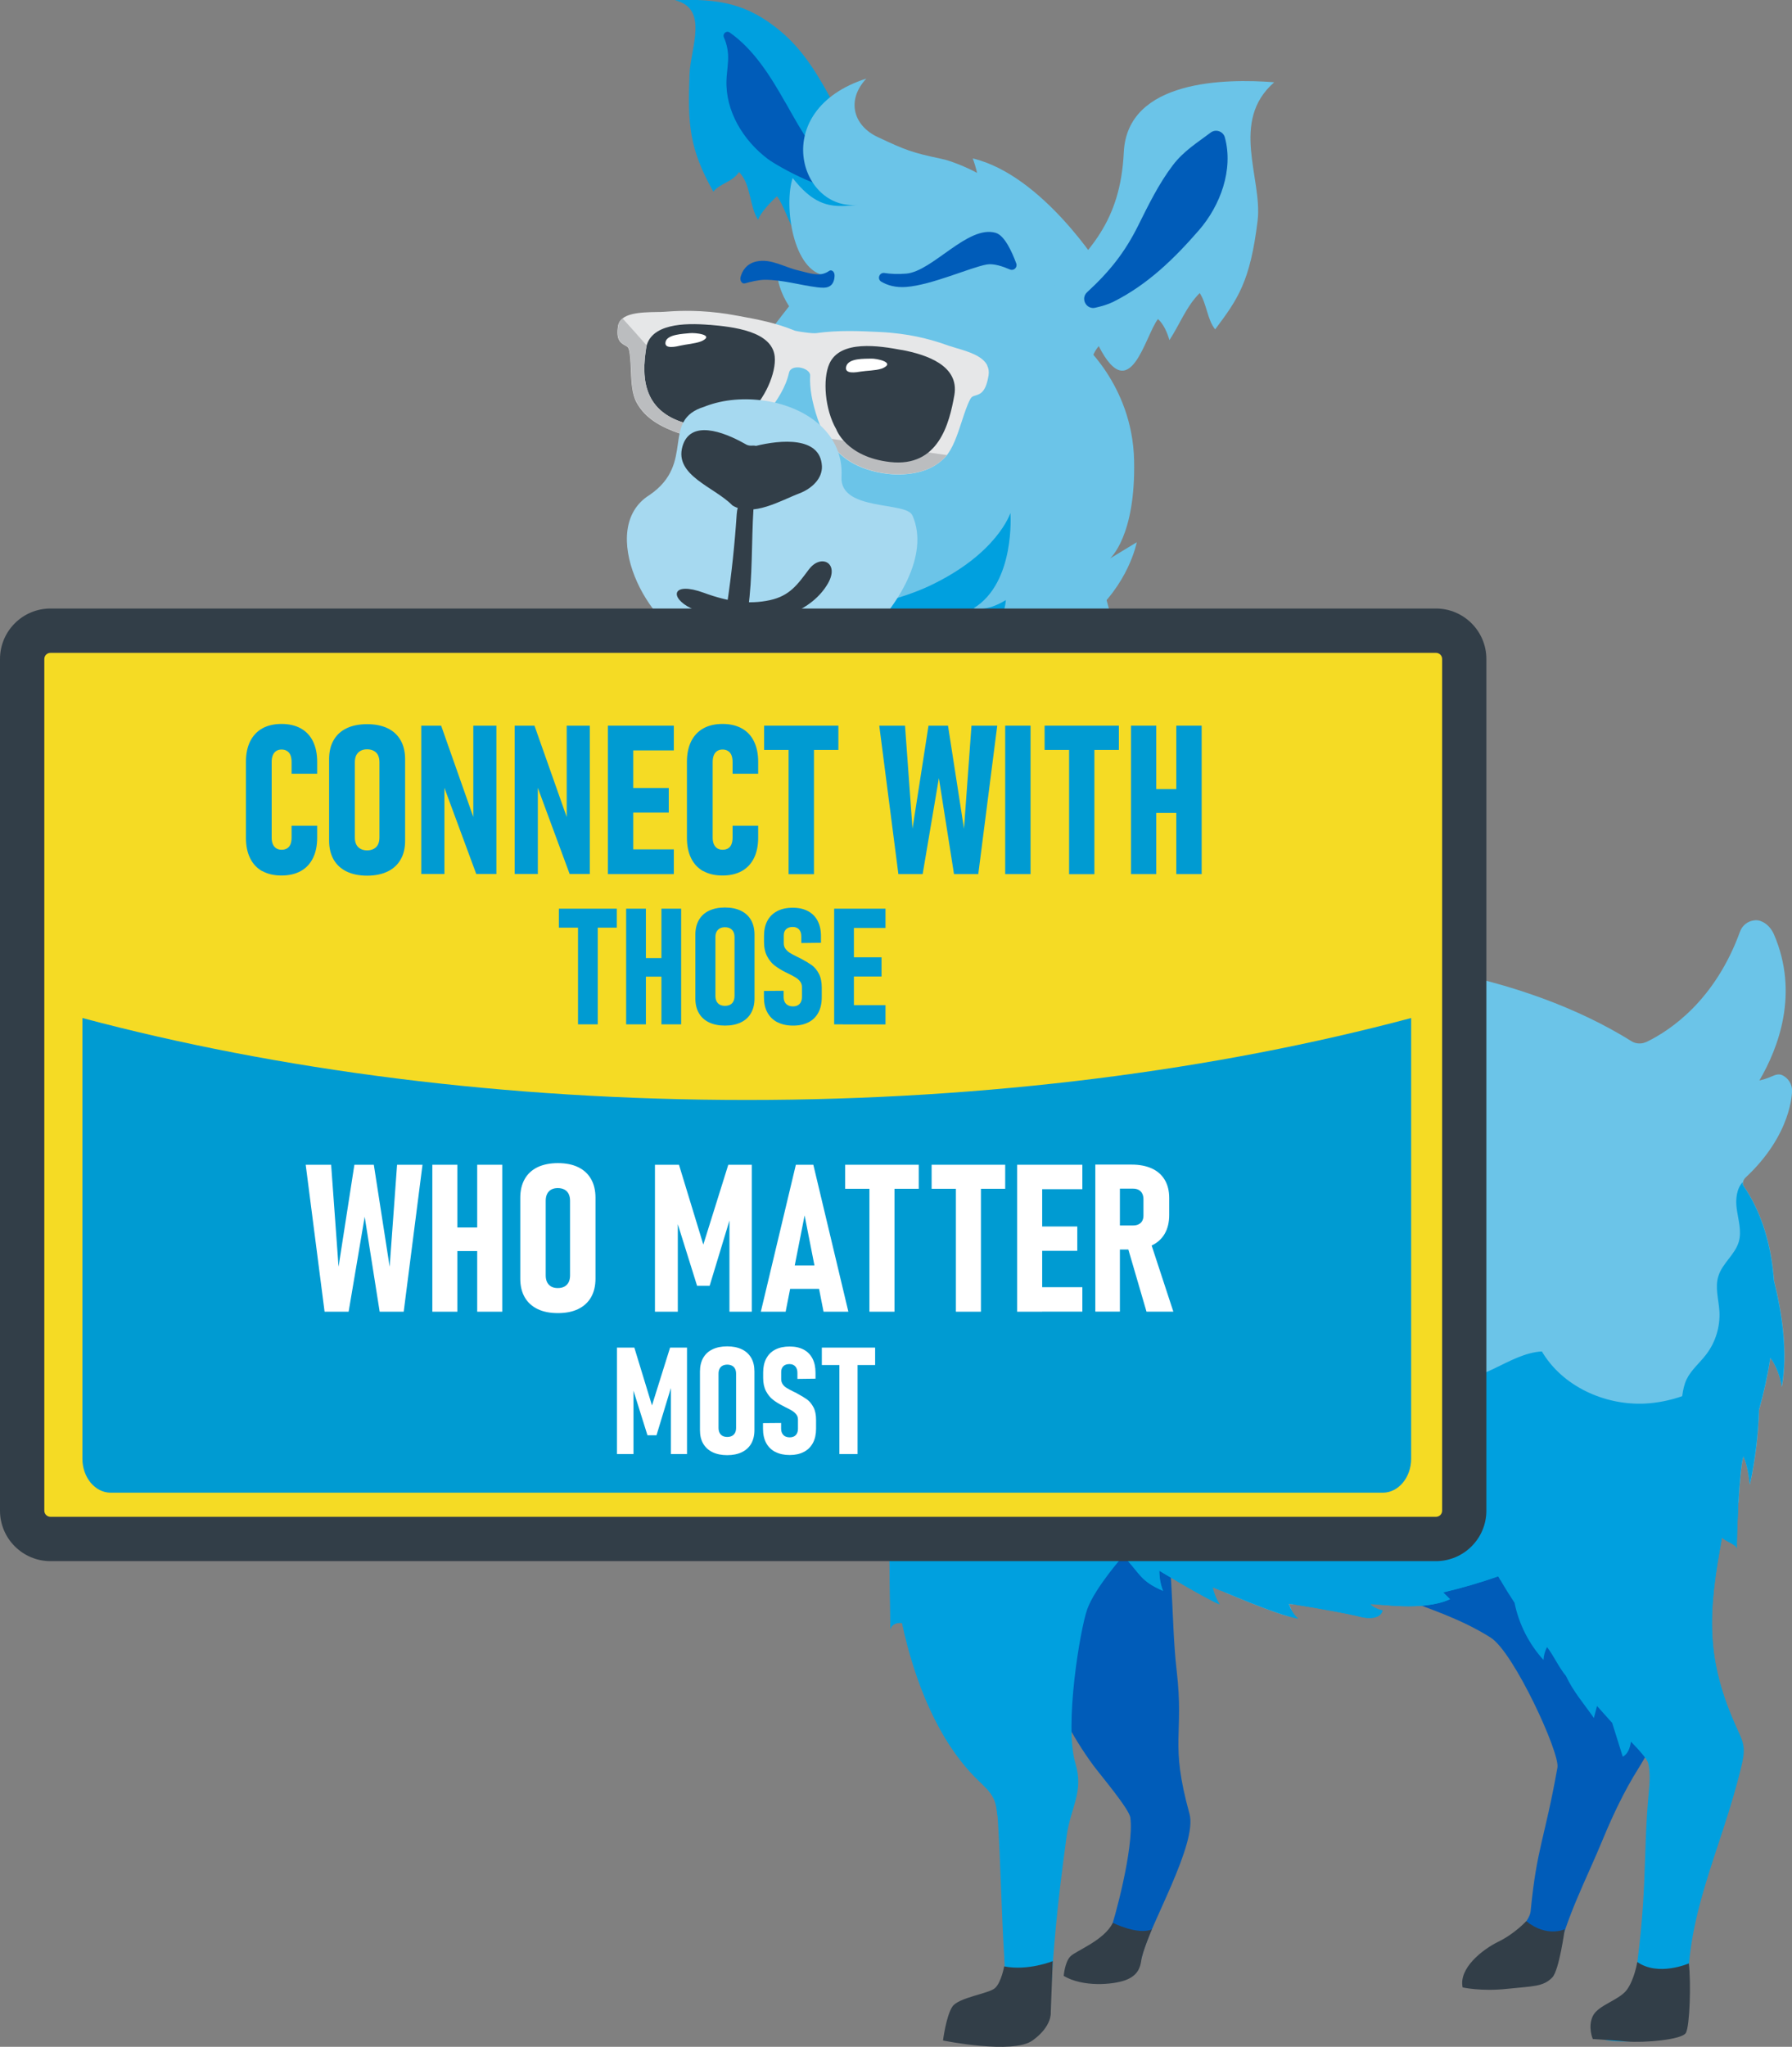 <svg xmlns="http://www.w3.org/2000/svg" id="Layer_2" viewBox="0 0 229.67 262.26"><rect x="0" y="0" width="229.67" height="262.26" fill="#808080" stroke="none"/><defs><style>.cls-1{fill:#fff;}.cls-2{fill:#f5db24;}.cls-3{fill:#a6d9f0;}.cls-4{fill:#005cb9;}.cls-5{fill:#bbbdbf;}.cls-6{fill:#009bd2;}.cls-7{fill:#e6e7e8;}.cls-8{fill:#323e48;}.cls-9{fill:#6bc4e8;}.cls-10{fill:#00a0df;}</style></defs><g id="Layer_1-2"><path class="cls-9" d="m89.76,80.85c-1.84-1.63-3.63-.71-4.72-3.09-1.11-2.43-.8-5.4-1.96-7.89-1.01-2.16,4.32-5.85,2.62-7.05,5.89.09,4.75-8.37,7.71-12.95,3.49-5.4,8.66-11.81,8.66-11.81l8.43-1.57,4.16-10.34,5.85-.45s4.72,1.01,4.95-.9-.79-4.5-.79-4.5c8.99,2.14,16.41,14.05,16.41,14.05l-1.91,4.5-.79,4.83s6.75,5.51,6.97,15.29c.22,9.78-3.09,12.59-3.09,12.59l3.43-2.08s-1.01,5.45-6.24,9.73c-5.23,4.27-26.31,2.3-26.31,2.3l-15.31.11c.28-3.28-5.52,1.49-8.08-.78Z"></path><path class="cls-10" d="m94.7,22.07c-.83,1.25-2.35,1.39-3.28,2.48-3.09-5.5-3.29-8.63-3.05-15,.12-3.4,2.53-8.46-1.87-9.52,5.6-.24,9.33.44,13.55,3.98,6.14,5.14,7.55,13.34,13.09,18.62,2.23,2.13,3.67,2.25,5.36,2.8-.53.44-1,.96-1.42,1.63-.69,1.1-1.36,2.21-1.98,3.35-1.21.03-2.59.06-3.52.65-1.05.66-1.31,2.19-2.55,2.9-1.29-1.52-2.41-4.89-3.45-6.59-3.22,7.53-4.32-.09-6-2.22-.68.61-2.14,2.11-2.42,3.02-1.15-1.79-.88-4.55-2.44-6.12h0Z"></path><path class="cls-4" d="m100.64,13.11c-1.89-3.34-4.02-6.77-7.11-8.94-.42-.3-.96.15-.75.62.3.67.48,1.41.53,2.14.07,1.11-.16,2.22-.2,3.34-.15,3.96,2.14,7.73,5.31,10.11,1.19.9,8.87,5.24,9.03,2.81.08-1.23-2.75-3.51-3.44-4.5-1.24-1.78-2.29-3.69-3.36-5.58h0Z"></path><path class="cls-4" d="m148.41,191.76c2.12,6.46,1.6,15.49,2.39,22.24.99,8.47-.92,9.11,1.65,18.41,1.06,3.83-5.18,14.4-6.06,18.14-.23.95-.56,1.93-1.34,2.46-.62.42-2.05.56-3.91.73-1.71.16-4.07-.14-4.07-.87,0-3.13,4.06-2.93,5.28-5.69.35-.78,3.03-10.39,2.52-14.28-.14-1.12-3.83-5.46-4.73-6.68-5.6-7.59-8.22-16.58-11.2-25.5-.68-2.02-1.28-4.13-1.1-6.25.25-2.9,1.92-5.46,3.59-7.85,4.55-6.47,9.94-12.96,17.47-15.51"></path><path class="cls-4" d="m224.22,170.55c-2.46,11.87-4.91,23.73-7.36,35.6-1.46,7.06-2.98,14.26-6.9,20.48-1.79,2.84-3.31,6.09-4.44,8.82-2.3,5.59-4.76,10.03-6.14,16.04-.19.85-.42,1.73-1.12,2.25-.59.44-1.45.58-2.27.69-2.5.36-7.71.75-7.71-.41,0-1.55,1.66-3.57,3.86-4.66,1.47-.73,3.91-3.14,4.03-4.45.79-8.18,1.78-9.15,3.44-18.44.33-1.86-5.58-14.74-8.54-16.63-7.66-4.87-17.16-5.4-19.04-10.32-.52-1.35,12.5-8.12,12.9-9.51.36-1.23,1.38-2.22,2.46-3.01,4.76-3.48,21.39-9.6,26.96-7.34"></path><path class="cls-10" d="m223.11,222.61c-.12-.31-.26-.61-.39-.9-4.23-9.21-3.8-15.08-2.01-24.72.27.45,1.84.89,1.9,1.42-.02-.49.04-2.91.18-5.45-3-1.75-6.27-3.06-9.59-4.08-2.06-.64-4.15-1.17-6.25-1.64-.91-.2-1.82-.4-2.72-.65-.84-.22-1.67-.45-2.51-.66-3.77-.96-7.62-1.79-11.52-1.99-1.88-.1-3.79-.05-5.65.29-1.73.32-3.33.9-4.83,1.81-2.86,1.71-5.16,4.24-7.07,6.93-2.11,2.97-3.8,6.22-5.26,9.55-.45,1.03-.87,2.07-1.28,3.11,2.28.34,6.96,1.19,8.22,1.53,1.08.29,2.65.28,2.87-.82-.6-.1-1.15-.39-1.6-.79,1.02-.09,6.73.98,10.25-.64l-.88-.87c2.37-.56,4.72-1.24,7.06-2.06.1.17.2.34.3.52.55.96,1.15,1.91,1.78,2.87.55,2.71,1.84,5.27,3.71,7.32.03-.57.19-1.13.45-1.65.83,1.04,1.52,2.62,2.43,3.7.96,2.05,2.28,3.52,3.58,5.39.13-.52.27-1.03.4-1.54.59.66,1.18,1.32,1.8,2.01.04.04.09.1.14.15.45,1.45.91,2.89,1.36,4.34.68-.37.93-1.15,1.05-1.93,1.07,1.1,2.09,2.24,2.22,2.78.29,1.29.16,2.63.04,3.96-.76,8.29-.04,13.02-2.09,26.06-2.05,1.01-4.38,1.59-4.82,4.34-.21,1.29,3.21,1.59,8.24.94.88-.11,1.85,0,2.58-.5,1.24-.85,1.26-2.63,1.18-4.12-.6-10.98,4.21-19.47,6.77-30.17.21-.86.42-1.75.31-2.63-.05-.41-.17-.8-.32-1.17v-.02Z"></path><path class="cls-9" d="m95.83,145.12c.34-4.46-.23-11.6,2.49-16.86.03-.1,2.62-4.88,2.77-6.15-.22,0-3.22,2.66-4.27,4.05,1.08-3.5,1.75-6.56,2.7-9.5.64-1.92.54-3.66,1.74-4.67-1.59,1.34-1.32,1.1-2.74,2.57,1.1-4.44,3.88-9.74,4.47-13.94-1.47.83-1.66,1.03-2.74,2.78.39-3.64,1.3-7.76,3.15-12.2-.84.13-1.75.78-2.5.44,1.23-1.47,5.53-4.66,5.28-9.39.93.68,1.96,1.25,2.96,1.83,2.1,1.2,3.05-1.31,4-4.27.36-.03.71-.06,1.07-.09.37-.03.7-.13.98-.27,2.58-.02,5.21-.24,7.84-.54,5.82-.65,13.45-.69,18.04-4.84.76,2.83,1.66,6.18,1.68,6.41.93,2.91,3.45,11.32,3.06,11.61-.46.35-2.13-1.81-2.29-1.64,1.92,4.22,2.04,9.4,3.45,13.8-1.18-.64-1.78-1.38-3-1.85.89,4.41,3.3,8.53,6.73,11.48-1.03-.52-1.45.31-2.58.1,1.14,2.1,1.52,3.02,2.27,5.16,1.96,1.09,3.99,2.58,5,4.42.17-.02.33-.05.5-.07,18.62-2.53,39.5,1.36,53.19,9.91.39.25.87.34,1.33.28.22-.03.43-.1.64-.19,3.1-1.51,8.77-5.35,11.96-14.13.28-.77.97-1.33,1.79-1.43.32-.05.65-.03,1.08.18.67.32,1.17.92,1.47,1.6,3.27,7.55.57,14.58-1.86,18.73.75-.16,1.23-.37,1.58-.52.27-.12.49-.21.73-.24.23-.04.45,0,.66.1.74.38,1.21,1.12,1.22,1.94,0,.22-.02,5.62-5.95,11.15-.17.16-.31.39-.34.61-.03.17,0,.34.09.48h-.01c2.4,3.51,3.57,7.72,3.9,12.15,1.07,4.27,1.79,9.31,1,13.6-.13-1.1-.76-2.86-1.47-3.71-.35,2.27-.85,4.51-1.45,6.65-.1,3.22-.48,6.43-1.18,9.58-.15-1.23-.32-2.49-.81-3.61-.28.72-.5,3.33-.65,5.93-2.01-1.16-4.15-2.13-6.33-2.94-2.08-.78-4.21-1.43-6.36-1.98-1.97-.51-3.96-.89-5.91-1.42-3.7-1-7.43-1.91-11.23-2.39-3.7-.46-7.69-.56-11.23.79-3.1,1.18-5.69,3.53-7.78,6.04-2.34,2.8-4.2,5.98-5.79,9.25-.9,1.85-1.71,3.75-2.46,5.67-.2-.03-.37-.05-.51-.06.07.23.17.45.28.67-.12.31-.23.62-.35.93-2.36-.67-5.88-2.13-8.01-3.02-2.11-4.97-6.37-8.8-11.14-11.31-2.77-1.45-5.75-2.53-8.82-3.16-3.7-.77-7.55-.89-11.31-.56-5.18.46-10.17,1.81-15.07,3.48-1.01-2.76-2.13-5.94-1.78-8.1-.62-2.6-3.51-9.44-4.75-11.63-.43,1.81.79,3.53.83,5.39-4.54-5.73-5.34-17.76-6.18-20.94-.03,0-.46,4.47-1.34,5.06-1.04-5.58-.92-10.87.09-13.85-.01-1.69,1.05-4.27,1.24-5.92-1.42.76-2.27,1.16-3.04,2.57Z"></path><path class="cls-10" d="m155.4,203.37c.19.07.63.25,1.23.5-2.44-5.49-7.56-9.45-13-11.81-2.79-1.22-5.77-2.07-8.8-2.47-3.97-.54-8.03-.4-11.98.2-4.09.63-8.04,1.76-11.94,3.08.39,1.09.76,2.1,1,2.94.06-.85.56-1.65,1.27-2.11.31,1.28.58,2.5.81,3.65.05,3.82.1,7.63.15,11.44.08-.64.83-.94,1.49-.84,1.61,7.49,4.65,15.18,9.7,20.1.75.74,1.59,1.44,2.04,2.4.33.69.42,1.45.48,2.23,0,.14.02.28.03.41.35,5.3.48,12.25.82,17.56.08,1.29.16,2.64-.36,3.83-1.42,3.26-6.35,1.16-6.35,6.3,3.06.85,6.32.96,9.43.31.68-.14,1.38-.33,1.92-.77,1-.83,1.16-2.27,1.24-3.56.48-7.38.77-11.55,2.11-21.41.52-3.85,2.25-5.68,1.14-9.41-1.46-4.84.61-17.28,1.53-19.79,1.01-2.75,4.61-6.81,4.61-6.81.14.15.27.29.39.42,1.86,2.03,1.91,2.86,4.71,4.08-.32-.81-.48-1.7-.47-2.58,0,0,5.8,3.51,7.73,4.31-.43-.67-.73-1.42-.9-2.19h-.02Z"></path><path class="cls-9" d="m130.99,41.97c.15-.77-.18-1.48-.71-2.01,1.41-.65,2.59-1.36,3.3-2,6.23-5.61,10.02-9.69,10.45-18.45.45-9.31,13.04-9.46,19.28-8.97-5.74,5.01-1.48,12.36-2.13,17.73-.95,7.86-2.57,10.1-5.44,13.93-1-1.21-1.08-3.28-1.98-4.65-1.72,1.7-2.6,4.09-3.88,6.03-.3-1-.73-2.02-1.47-2.7-1.66,2.11-3.56,11.39-7.59,3.47-1.44,1.64-1.01,3.9-2.44,5.54-1.35-.79-1.87-3.26-3-3.99-1.21-.78-3.24.37-4.74.5-.17-.67-.41-1.31-.69-1.93.45-.77.85-1.56,1.04-2.5Z"></path><path class="cls-9" d="m99.68,35.78h0c-.12-.59-.2-1.21-.22-1.88.05,1.64,6.54,3.39,6.43,1.42-4.3-.46-5.45-9.03-4.3-12.51,2.5,3.2,4.46,3.69,6.8,3.57.51-.02,1.04-.08,1.6-.14-7.55.86-11.51-12.15,1.04-16.17-2.62,2.81-1.62,6.04,1.44,7.48,3.65,1.72,4.42,2,8.18,2.8.38.08.75.18,1.13.31,3.87,1.32,8.31,3.94,9.64,8-.32.2-.61.45-.82.73-.6.78-.64,1.67-.35,2.48-.51.14-.97.38-1.33.72-4.62,2.53-7.97,5.73-13.54,6.13-3.08.22-6.04.78-9.09,1.18-1.44.19-2.73.44-3.89.98-.79-.9-1.59-1.96-2.16-3.32-.23-.54-.42-1.13-.55-1.77Z"></path><path class="cls-4" d="m145.88,28.89c-1.72,3.46-3.68,5.91-6.55,8.55-.88.81-.11,2.26,1.05,1.99.84-.19,1.65-.43,2.33-.77,4.36-2.19,7.75-5.48,10.95-9.16,2.74-3.15,4.45-7.76,3.32-11.9-.22-.79-1.18-1.1-1.82-.61-1.7,1.29-3.45,2.34-4.86,4.2-1.79,2.36-3.1,5.05-4.42,7.7h0Z"></path><path class="cls-10" d="m216.13,199.82c-1.25-.88-2.61-1.59-4.05-2.1-5.17-1.87-11.25-1.34-15.9,1.65-1.4.9-2.65,1.98-3.87,3.12-.1-.17-.2-.34-.3-.52-2.33.81-4.69,1.5-7.06,2.06l.88.87c-3.52,1.63-9.22.55-10.25.64.45.4,1,.69,1.6.79-.22,1.09-1.79,1.11-2.87.82-1.47-.4-7.56-1.49-9.12-1.65.23.74.65,1.41,1.23,1.92-2.84-.48-10.07-3.7-11.03-4.04.17.77.47,1.52.9,2.19-1.93-.81-7.73-4.32-7.73-4.32-.01.88.14,1.76.47,2.58-2.8-1.23-2.86-2.05-4.71-4.08-.31-.98-.6-1.99-1.32-2.7-.87-.86-2.17-1.1-3.38-1.25-4.25-.51-8.57-.34-12.76.5.73-.91,1.46-1.81,2.19-2.71-1.51.43-3.09.27-4.57-.28-1.2-.45-2.33-1.16-3.26-2.03-2.08-1.93-3.39-4.53-4.53-7.12-1.77-4-3.24-8.12-4.58-12.28-1.81-5.63-3.33-11.94-.77-17.28,1.41-2.94,4.02-5.49,4.18-8.75.03-.68,0-1.44.48-1.91.48-.48,1.6,0,1.28.59l4.56,6.49c.87,2.58,2.15,5,3.77,7.2h0c3.61,4.89,8.88,8.6,14.79,10.17-1.64-.1-2.58,2.14-1.87,3.61.71,1.47,2.36,2.23,3.92,2.75,7.6,2.57,16.15,2.28,23.55-.81-.41.9-.81,1.8-1.22,2.7,5.61.04,11.19-2.33,15.03-6.38,1.25,2.64,2.84,5.57,5.69,6.3,4.13,1.06,7.84-3.15,12.11-3.4,2.63,4.46,8.04,6.94,13.25,6.68,1.64-.09,3.25-.42,4.8-.97,3.35-1.17,6.36-3.32,8.68-6.01.21,9.55-2.7,19.14-8.17,27.01h0Z"></path><path class="cls-10" d="m95.83,145.1c.34-4.46-.23-11.6,2.49-16.87.03-.1,2.62-4.88,2.77-6.15-.22,0-3.22,2.66-4.27,4.05,1.08-3.5,1.75-6.56,2.7-9.5.64-1.92.54-3.66,1.74-4.67-1.59,1.34-1.32,1.1-2.74,2.57,1.1-4.44,3.88-9.75,4.47-13.94-1.47.83-1.66,1.03-2.74,2.79.39-3.64,1.3-7.76,3.15-12.2-.84.13-1.75.78-2.5.44.8-.96,3.27-5.48,4.63-11.68,2.84.26,5.76.02,8.69-.24.37-.03.69-.13.98-.27,1.47-.01,2.96-.09,4.45-.21-.22,2.85-.24,7,.93,10.86,1.02,3.4,3.7,5.87,6.76,7.7-1.01,1.26-2.58,2.05-4.2,2.13,1.6,3.94,4.79,7.21,8.69,8.94-1.29,2.76-5.52,2.82-7.26,5.32-1.41,2.03-.62,4.78.22,7.11,1.17,3.27,2.77,6.96,6.12,7.97-1.99-.03-3.98-.07-5.97-.1.83,1.71,1.42,3.52,1.78,5.38-2.97,7.49-3.26,15.91-1.12,23.66,1.32,4.77,3.56,9.29,6.67,13.17-1.08.31-2.15.62-3.23.94-.66,1.27.75,2.56,1.63,3.69.17.22.31.44.43.67,1.01,1.03,2.03,2.05,3.05,3.07h0c-1.73.57-2.12,2.87-1.72,4.63.39,1.76,1.27,3.51.94,5.29-2.1.83-4.2,1.66-6.3,2.49-.87.35-1.77.71-2.59,1.17-.5.28-.98.6-1.42.98-1.14,1-1.94,2.53-1.67,4.02.26,1.42,1.41,2.52,1.87,3.88.78,2.28-.46,4.72-.56,7.13-.17,4.08,2.87,7.51,5.71,10.45.06.78-1.27.32-2.02.57-.89.31-.65,1.61-.26,2.46,1.18,2.6,2.14,5.39,1.95,8.23-.03.55-.12,1.11-.26,1.65-.06-.77-.15-1.54-.48-2.23-.45-.95-1.28-1.66-2.04-2.4-5.05-4.92-8.1-12.61-9.7-20.1-.66-.1-1.41.2-1.49.84-.05-3.81-.1-7.63-.15-11.44-.22-1.15-.5-2.37-.81-3.65-.71.47-1.21,1.27-1.27,2.11-.85-3.04-3.41-8.28-2.91-11.4-.62-2.6-3.51-9.44-4.75-11.63-.43,1.81.79,3.53.83,5.39-4.54-5.73-5.34-17.76-6.18-20.94-.03,0-.46,4.47-1.34,5.06-1.04-5.58-.92-10.87.09-13.85-.01-1.69,1.05-4.27,1.24-5.92-1.42.76-2.27,1.16-3.04,2.57Z"></path><path class="cls-10" d="m228.36,177.7c-.13-1.1-.76-2.86-1.47-3.71-.35,2.27-.85,4.51-1.45,6.65-.1,3.22-.48,6.42-1.18,9.58-.15-1.23-.32-2.49-.81-3.61-.57,1.46-.89,10.78-.85,11.8-.06-.53-1.63-.97-1.9-1.42-1.79,9.65-2.22,15.52,2.01,24.72.14.3.28.6.39.9-.54-.21-1.08-.42-1.63-.63-1.33-.52-2.7-1.05-3.79-1.97-1.56-1.32-2.39-3.28-3.16-5.17-.61-1.47-1.22-3.06-.91-4.62.15-.73.5-1.41.7-2.13.94-3.4-1.58-7-2.24-10.38-.26-1.32-.24-2.61.37-3.84.5.24,1.01.48,1.51.72.52-4.95,1.03-9.9,1.55-14.86.03-.3.06-.62.11-.92.1-.72.24-1.42.55-2.07.59-1.22,1.69-2.11,2.51-3.19,1.19-1.55,1.8-3.54,1.7-5.49-.09-1.53-.6-3.1-.13-4.57.51-1.63,2.13-2.74,2.61-4.38.4-1.38-.08-2.84-.27-4.26-.16-1.19-.01-2.57.78-3.39-.03.17-.01.34.09.48,2.4,3.51,3.57,7.72,3.9,12.15,1.07,4.27,1.79,9.31,1,13.6h0Z"></path><path class="cls-4" d="m126.46,33.89c-2.16.4-7.04,2.63-10.34,2.88-1.35.1-2.39-.22-3.16-.67-.59-.34-.26-1.23.41-1.12.74.12,1.67.17,2.78.08,3.39-.3,7.89-6.25,11.45-5.23,1.16.33,2.11,2.47,2.65,3.93.18.5-.32.98-.81.77-.9-.39-2.1-.8-2.97-.64h0Z"></path><path class="cls-4" d="m106.32,36.68c-.45.26-1.05.19-1.59.13-2.23-.28-4.42-.96-6.69-.96-.79,0-1.88.26-2.57.46-.36.1-.67-.34-.56-.8.2-.76.72-1.72,2.05-2.01,1.85-.4,3.6.75,5.35,1.15.98.22,2.28.7,3.24.41.25-.08.5-.19.7-.34.32-.23.71.08.71.56,0,.57-.17,1.13-.63,1.39h0Z"></path><path class="cls-8" d="m136.33,253.18s.13-1.79.87-2.52c.73-.73,4.32-2.03,5.42-4.29,0,0,3.15,1.59,5,.85,0,0-1.21,2.91-1.34,3.9-.13,1-.47,2.03-2.07,2.61s-5.43.9-7.87-.55h0Z"></path><path class="cls-8" d="m195.61,246.16s-1.48,1.61-3.57,2.63c-2.09,1.02-5.11,3.43-4.58,5.86,0,0,2.4.54,5.69.18,3.29-.35,4.62-.24,5.8-1.46.89-.93,1.59-6.18,1.59-6.18,0,0-2.26,1.11-4.93-1.03h0Z"></path><path class="cls-8" d="m128.7,251.95s-.37,2.05-1.17,2.78c-.8.73-4.67,1.19-5.47,2.38-.8,1.19-1.2,4.34-1.2,4.34,0,0,8.94,1.82,11.47,0,2.54-1.82,2.34-3.6,2.34-3.6l.25-6.57s-3.11,1.27-6.21.68Z"></path><path class="cls-8" d="m209.84,251.4s-.36,2.23-1.34,3.56c-.98,1.33-3.69,1.95-4.36,3.36-.67,1.41,0,2.94,0,2.94,0,0,2.36.15,4.4.32,2.04.18,7.05-.2,7.54-1.12.49-.93.66-6.38.37-8.89,0,0-3.9,1.72-6.61-.18h0Z"></path><path class="cls-10" d="m124.79,77.94s1.57.52,4.12-1.05c0,0,0,.85-.58,2.28-1.32-.06-2.69.07-3.95.11-2.42.09-9.64,1.12-12.07,1-3.39-.17-2.05-1.64-5.49-1.77,4.38-.76,8.93-1.86,12.26-3.42,8.77-4.12,10.42-9.37,10.42-9.37,0,0,.67,8.92-4.72,12.22Z"></path><g><path class="cls-7" d="m126.53,46.81c-.62-1.22-2.46-1.77-3.93-2.2-.03.09-.04.14-.07.23.03-.09.04-.14.07-.23-.36-.11-.7-.21-.97-.3-1.05-.37-3.23-1.15-6.26-1.54-.84-.11-1.71-.19-2.6-.23-2.5-.12-5.33-.26-8.2.15-.16.02-.72,0-1.47-.11-.71-.09-1.18-.19-1.28-.23-2.42-.99-4.61-1.4-7.16-1.87-.18-.03-.27-.05-.46-.08-.69-.13-1.39-.24-2.08-.32-3.29-.4-5.78-.22-6.97-.13-.28.02-.63.03-1.02.03-1.97.04-4.67.08-4.93,1.82-.25,1.69.26,2.11.91,2.46.27.14.41.22.5.55.16.66.2,1.56.24,2.52.06,1.55.13,3.15.74,4.26.88,1.59,2.32,2.72,4.67,3.65.84.33,1.79.61,2.74.8,1.73.34,3.37.35,4.61.03,1.99-.52,3.55-1.58,4.89-3.34,1.11-1.46,2.2-3.09,2.62-4.96.14-.63.84-.76,1.41-.67.66.1,1.33.51,1.3,1.02-.08,1.63.24,3.4.98,5.61.74,2.17,1.88,3.77,3.59,5.05,1.36,1.01,3.03,1.51,4.18,1.75.21.04.42.08.63.11.76.12,1.52.17,2.23.15,2.51-.08,4.38-.81,5.72-2.24.94-1.02,1.54-2.82,2.11-4.57.35-1.08.69-2.1,1.07-2.81.19-.36.36-.4.66-.49.73-.2,1.37-.54,1.7-2.6.07-.45.01-.87-.18-1.25Z"></path><g><path class="cls-5" d="m105.97,56.14c.64,1.02,1.45,1.88,2.45,2.62,1.36,1.01,3.03,1.51,4.18,1.75.21.04.42.08.63.11.76.12,1.52.17,2.23.15,2.51-.08,4.38-.81,5.72-2.24.06-.07.12-.15.19-.22-6.16-.87-9.24-1.3-15.39-2.16Z"></path><path class="cls-8" d="m90.95,41.63c-3.16-.27-7.69-.19-8.16,3.06-.44,3.06-.78,7.98,5.27,9.59,5.51,1.46,7.78-1.23,7.78-1.23,2.17-1.79,3.67-5.31,3.45-7.37-.34-3.27-5.4-3.81-8.35-4.06"></path><path class="cls-8" d="m115.59,44.85c-2.9-.55-7.93-1.34-9.3,1.77-.87,1.96-.58,5.84.89,8.39,0,0,1.25,3.55,6.9,4.19,6.21.7,7.59-4.95,8.23-8.55.68-3.83-3.61-5.22-6.72-5.81"></path><path class="cls-1" d="m89.79,43.76c-.72.27-1.87.36-2.57.52-.48.11-2.13.53-1.92-.47.21-.99,2.3-1.03,3.09-1.12.67-.08,3.16.19,1.64.97-.07.04-.15.07-.23.1"></path><path class="cls-1" d="m112.94,47.25c-.75.24-1.89.24-2.62.36-.49.08-2.18.41-1.86-.68.31-1.07,2.4-.95,3.19-.98.68-.03,3.12.47,1.53,1.21-.07.03-.16.07-.24.09"></path><path class="cls-5" d="m93.83,54.3c-1.26.45-3.14.68-5.76-.02-4.68-1.24-5.54-4.47-5.48-7.28-.01-.07-.01-.15,0-.23,0-.05,0-.08.02-.13.03-.7.11-1.36.2-1.95.02-.12.04-.23.07-.34,0-.03,0-.05,0-.09-1.24-1.4-1.85-2.1-3.09-3.46-.3.24-.5.56-.56.98-.25,1.69.26,2.11.91,2.46.27.14.41.22.5.55.16.66.2,1.56.24,2.52.06,1.55.13,3.15.74,4.26.88,1.59,2.32,2.72,4.67,3.65.84.33,1.79.61,2.74.8,1.73.34,3.37.35,4.61.03,1.09-.29,2.06-.73,2.92-1.37-1.09-.15-1.63-.23-2.72-.38Z"></path></g></g><g><path class="cls-3" d="m116.95,66.08c-.64-1.88-9.35-.5-9.1-4.99.3-5.45-4.32-8.88-9.71-9.73h0s-.07,0-.11-.01c-2.57-.39-5.26-.18-7.55.68-.06.02-.12.04-.17.07-.3.12-.6.25-.88.39,0,0,.89-.39.88-.39-5.74,1.73-1.05,7.22-7.07,11.33-6.84,4.26-.22,17.24,6,18.81,1.72,1.45,1.94,2.16,3.91,2.33,5.77.68,14.53.15,17.6-2.78,4.4-4.21,8.39-10.68,6.21-15.71h0Z"></path><path class="cls-8" d="m102.47,63.21c1.55-.6,2.94-1.87,2.87-3.48-.18-3.85-5.32-3.37-8.45-2.6-.47-.12-.8.13-1.41-.26-2.86-1.62-7.02-3.1-8.01.32-1.08,3.75,4.12,5.21,6.41,7.58,2.57,1.55,6.25-.68,8.59-1.56h0Z"></path><path class="cls-8" d="m94.42,65.87c-.25,3.81-.65,7.6-1.21,11.37-.33,2.22,2.3,3.19,2.68.67.56-3.77.43-8.76.67-12.57.14-2.21-1.97-2.03-2.14.53h0Z"></path><path class="cls-8" d="m103.69,72.93c-1.5,2.01-2.48,3.41-5.02,3.97-2.69.58-5.3.21-8.45-.94-4.14-1.52-4.46.63-1.63,1.99,2.94,1.42,4.57,1.43,6.5,1.61,4.22.38,9.01-1.28,11.03-4.82,1.51-2.65-.93-3.8-2.43-1.8h0Z"></path></g><g><g><path class="cls-6" d="m90.33,121.99h-7.79v-2.55h7.79v2.55Zm-2.57,13.01h-2.65v-14.25h2.65v14.25Z"></path><path class="cls-6" d="m81.28,134.99h-2.65v-15.55h2.65v15.55Zm-1.26-6.42h-5.21v-2.49h5.21v2.49Zm-3.49,6.42h-2.65v-15.55h2.65v15.55Z"></path><path class="cls-6" d="m68,135.15c-.83,0-1.55-.14-2.14-.43-.6-.29-1.05-.71-1.36-1.25s-.47-1.2-.47-1.97v-8.56c0-.77.16-1.43.47-1.98.31-.55.77-.97,1.36-1.25s1.31-.43,2.14-.43,1.55.14,2.14.43,1.05.7,1.36,1.25c.31.55.47,1.21.47,1.98v8.56c0,.77-.16,1.43-.47,1.97s-.77.96-1.36,1.25c-.6.29-1.31.43-2.14.43Zm0-2.65c.27,0,.5-.05.7-.16s.34-.26.44-.46c.1-.2.15-.44.15-.73v-7.89c0-.28-.05-.52-.15-.72-.1-.2-.25-.35-.44-.46s-.42-.16-.7-.16-.5.05-.7.16c-.2.11-.34.26-.44.46-.1.2-.15.44-.15.72v7.89c0,.29.05.53.15.73.1.2.25.35.44.46.2.11.43.16.7.16Z"></path><path class="cls-6" d="m58.85,135.15c-.81,0-1.5-.15-2.08-.45-.58-.3-1.02-.74-1.32-1.32-.3-.57-.45-1.26-.45-2.07v-1.29c0-.76.13-1.38.38-1.86.26-.49.57-.86.93-1.13.36-.27.84-.56,1.43-.87.01,0,.03-.01.04-.02.01,0,.02-.01.04-.02.09-.04.17-.09.25-.13.08-.04.16-.08.24-.12.41-.21.74-.38.97-.53.23-.15.42-.33.58-.54.15-.21.23-.47.23-.76v-1.04c0-.36-.11-.64-.32-.84s-.51-.3-.89-.3c-.36,0-.65.11-.85.34-.2.22-.3.54-.3.94v.89l-2.64-.03v-.88c0-.81.15-1.5.45-2.07.3-.57.73-1.01,1.31-1.31.57-.3,1.25-.45,2.04-.45s1.51.15,2.09.45c.58.3,1.02.73,1.32,1.3.3.57.46,1.25.46,2.04v.8c0,.76-.14,1.41-.41,1.93-.27.52-.61.94-1.02,1.26-.41.32-.9.62-1.48.92l-.14.06s-.05.03-.08.04c-.02.01-.05.03-.08.04-.43.21-.78.4-1.03.55-.25.15-.46.34-.62.55-.16.21-.24.46-.24.74v1.36c0,.39.11.69.32.91.21.22.51.33.89.33s.7-.11.92-.34c.22-.22.33-.53.33-.93v-.83l2.64.02v.83c0,.81-.15,1.5-.47,2.07-.31.57-.76,1.01-1.34,1.32-.58.3-1.28.45-2.1.45Z"></path><path class="cls-6" d="m53.31,134.99h-2.65v-15.55h2.65v15.55Zm-1.18-12.97h-5.73v-2.59h5.73v2.59Zm0,6.53h-5.2v-2.58h5.2v2.58Zm0,6.44h-5.73v-2.59h5.73v2.59Z"></path></g><g><path class="cls-1" d="m78.96,178.04l2.58-8.45h2.55v15.55h-2.42v-10.86l.21.9-2.26,7.21h-1.33l-2.26-7.42.16-.68v10.86h-2.36v-15.55h2.48l2.64,8.45Z"></path><path class="cls-1" d="m67.95,185.3c-.83,0-1.55-.14-2.14-.43-.6-.29-1.05-.71-1.36-1.25-.31-.55-.47-1.2-.47-1.97v-8.56c0-.77.16-1.43.47-1.98.31-.55.77-.97,1.36-1.25.6-.29,1.31-.43,2.14-.43s1.55.14,2.14.43c.6.29,1.05.7,1.36,1.25.31.55.47,1.21.47,1.98v8.56c0,.77-.16,1.43-.47,1.97-.31.55-.77.96-1.36,1.25-.6.29-1.31.43-2.14.43Zm0-2.65c.27,0,.5-.05.7-.16.19-.11.34-.26.44-.46.1-.2.15-.44.15-.73v-7.89c0-.28-.05-.52-.15-.72-.1-.2-.25-.35-.44-.46-.19-.11-.42-.16-.7-.16s-.5.05-.7.16c-.2.11-.34.26-.44.46-.1.2-.15.44-.15.72v7.89c0,.29.05.53.15.73.1.2.25.35.44.46.2.11.43.16.7.16Z"></path><path class="cls-1" d="m58.8,185.3c-.81,0-1.5-.15-2.08-.45-.58-.3-1.02-.74-1.32-1.32-.3-.57-.45-1.26-.45-2.07v-1.29c0-.76.13-1.38.38-1.86.26-.49.57-.86.93-1.13.36-.27.84-.56,1.43-.87.01,0,.03-.01.04-.02.01,0,.02-.01.04-.02.09-.04.17-.09.25-.13.08-.04.16-.08.24-.12.41-.21.74-.38.97-.53.23-.15.42-.33.58-.54.15-.21.23-.47.23-.76v-1.04c0-.36-.11-.64-.32-.84s-.51-.3-.89-.3c-.36,0-.65.11-.85.34-.2.22-.3.54-.3.94v.89l-2.64-.03v-.88c0-.81.15-1.5.45-2.07.3-.57.73-1.01,1.31-1.31.57-.3,1.25-.45,2.04-.45s1.51.15,2.09.45c.58.3,1.02.73,1.32,1.3.3.57.46,1.25.46,2.04v.8c0,.76-.14,1.41-.41,1.93-.27.52-.61.94-1.02,1.26-.41.32-.9.62-1.48.92l-.14.06s-.05.03-.08.04c-.02.01-.05.03-.08.04-.43.21-.78.4-1.03.55-.25.15-.46.34-.62.55-.16.21-.24.46-.24.74v1.36c0,.39.11.69.32.91.21.22.51.33.89.33s.7-.11.92-.34c.22-.22.33-.53.33-.93v-.83l2.64.02v.83c0,.81-.15,1.5-.47,2.07-.31.57-.76,1.01-1.34,1.32-.58.3-1.28.45-2.1.45Z"></path><path class="cls-1" d="m54.12,172.13h-7.79v-2.55h7.79v2.55Zm-2.57,13.01h-2.65v-14.25h2.65v14.25Z"></path></g><rect class="cls-2" x="3.39" y="80.6" width="184.83" height="116.38" rx="4.47" ry="4.47"></rect><path class="cls-6" d="m180.86,130.44v56.45c0,2.42-1.63,4.37-3.64,4.37H14.19c-2.01,0-3.63-1.96-3.63-4.37v-56.45c25.04,6.67,54.13,10.5,85.15,10.5s60.11-3.83,85.15-10.5Z"></path><g><path class="cls-6" d="m33.62,111.63c-.68-.38-1.2-.93-1.56-1.66-.36-.72-.54-1.6-.54-2.62v-9.74c0-1.02.18-1.89.54-2.62.36-.72.88-1.28,1.56-1.66.68-.38,1.5-.57,2.46-.57s1.78.19,2.47.57c.68.38,1.21.93,1.56,1.66.36.73.54,1.6.54,2.62v1.53h-3.28v-1.53c0-.32-.05-.6-.14-.84-.1-.24-.24-.42-.44-.54-.2-.13-.43-.19-.7-.19s-.49.06-.68.18c-.19.12-.34.3-.44.54-.1.24-.15.52-.15.84v9.74c0,.32.05.6.15.83.1.23.25.41.44.53.19.12.42.18.68.18.28,0,.51-.06.71-.18.19-.12.34-.3.43-.53s.14-.51.14-.84v-1.53h3.28v1.53c0,1.02-.18,1.9-.54,2.62-.36.73-.88,1.28-1.56,1.66-.69.38-1.51.57-2.47.57s-1.78-.19-2.46-.57Z"></path><path class="cls-6" d="m44.43,111.67c-.73-.35-1.28-.86-1.67-1.53-.38-.67-.58-1.47-.58-2.41v-10.47c0-.94.19-1.75.58-2.42.38-.67.94-1.18,1.67-1.53.73-.35,1.6-.52,2.62-.52s1.89.17,2.62.52c.73.35,1.28.86,1.67,1.53.38.67.58,1.48.58,2.42v10.47c0,.94-.19,1.75-.58,2.41-.38.67-.94,1.18-1.67,1.53-.73.35-1.6.53-2.62.53s-1.9-.18-2.62-.53Zm3.48-2.91c.24-.13.42-.32.54-.56.12-.24.18-.54.18-.89v-9.66c0-.34-.06-.63-.18-.88s-.3-.43-.54-.56c-.24-.13-.53-.2-.86-.2s-.62.07-.85.2c-.24.13-.41.32-.54.56-.12.24-.18.54-.18.88v9.66c0,.35.06.65.18.89.12.24.3.43.54.56.24.13.52.2.85.2s.62-.07.86-.2Z"></path><path class="cls-6" d="m53.99,92.98h2.55l4.47,12.69-.35.51v-13.2h2.96v19.01h-2.58l-4.42-11.96.34-.52v12.48h-2.97v-19.01Z"></path><path class="cls-6" d="m65.95,92.98h2.55l4.48,12.69-.35.51v-13.2h2.96v19.01h-2.58l-4.42-11.96.34-.52v12.48h-2.97v-19.01Z"></path><path class="cls-6" d="m77.91,92.98h3.25v19.02h-3.25v-19.02Zm1.44,0h7.01v3.17h-7.01v-3.17Zm0,7.99h6.36v3.15h-6.36v-3.15Zm0,7.86h7.01v3.17h-7.01v-3.17Z"></path><path class="cls-6" d="m90.14,111.63c-.68-.38-1.2-.93-1.56-1.66-.36-.72-.54-1.6-.54-2.62v-9.74c0-1.02.18-1.89.54-2.62.36-.72.88-1.28,1.56-1.66.68-.38,1.5-.57,2.46-.57s1.78.19,2.47.57c.68.38,1.21.93,1.56,1.66.36.73.54,1.6.54,2.62v1.53h-3.28v-1.53c0-.32-.05-.6-.14-.84-.1-.24-.24-.42-.44-.54-.2-.13-.43-.19-.7-.19s-.49.06-.68.18c-.19.12-.34.3-.44.54-.1.24-.15.52-.15.84v9.74c0,.32.05.6.15.83.1.23.25.41.44.53.19.12.42.18.68.18.28,0,.51-.06.71-.18.19-.12.34-.3.43-.53s.14-.51.14-.84v-1.53h3.28v1.53c0,1.02-.18,1.9-.54,2.62-.36.73-.88,1.28-1.56,1.66-.69.38-1.51.57-2.47.57s-1.78-.19-2.46-.57Z"></path><path class="cls-6" d="m97.93,92.98h9.52v3.11h-9.52v-3.11Zm3.14,1.6h3.25v17.43h-3.25v-17.43Z"></path><path class="cls-6" d="m118.99,92.98h2.51l2.05,13.2.96-13.2h3.3l-2.43,19.02h-3.11l-1.94-12.3-2.08,12.3h-3.11l-2.45-19.02h3.3l.96,13.2,2.05-13.2Z"></path><path class="cls-6" d="m132.08,112h-3.25v-19.02h3.25v19.02Z"></path><path class="cls-6" d="m133.88,92.98h9.52v3.11h-9.52v-3.11Zm3.14,1.6h3.24v17.43h-3.24v-17.43Z"></path><path class="cls-6" d="m144.95,92.98h3.24v19.02h-3.24v-19.02Zm1.54,8.13h6.37v3.05h-6.37v-3.05Zm4.27-8.13h3.25v19.02h-3.25v-19.02Z"></path></g><g><path class="cls-6" d="m71.63,116.43h7.42v2.43h-7.42v-2.43Zm2.45,1.24h2.53v13.58h-2.53v-13.58Z"></path><path class="cls-6" d="m80.25,116.43h2.53v14.82h-2.53v-14.82Zm1.2,6.33h4.96v2.38h-4.96v-2.38Zm3.32-6.33h2.53v14.82h-2.53v-14.82Z"></path><path class="cls-6" d="m90.87,131c-.57-.28-1-.67-1.3-1.19-.3-.52-.45-1.15-.45-1.88v-8.16c0-.73.15-1.36.45-1.89.3-.52.73-.92,1.3-1.19s1.25-.41,2.04-.41,1.48.14,2.04.41,1,.67,1.3,1.19c.3.52.45,1.15.45,1.89v8.16c0,.73-.15,1.36-.45,1.88s-.73.92-1.3,1.19c-.57.28-1.25.41-2.04.41s-1.48-.14-2.04-.41Zm2.71-2.27c.19-.1.33-.25.42-.44.09-.19.14-.42.14-.69v-7.52c0-.27-.05-.49-.14-.68-.1-.19-.24-.34-.42-.44-.19-.1-.41-.15-.67-.15s-.48.05-.66.15-.32.25-.42.44c-.1.19-.14.42-.14.68v7.52c0,.27.05.5.14.69.1.19.23.34.42.44s.4.15.66.15.48-.05.67-.15Z"></path><path class="cls-6" d="m99.63,130.98c-.56-.29-.98-.71-1.28-1.25-.3-.55-.44-1.2-.44-1.97v-.79l2.52-.02v.8c0,.37.11.67.32.88.21.21.5.32.88.32s.65-.11.85-.32c.2-.21.3-.5.3-.87v-1.29c0-.27-.08-.51-.23-.71-.15-.2-.35-.37-.59-.52-.24-.15-.57-.32-.98-.52-.03-.01-.05-.03-.08-.04-.02-.01-.05-.03-.08-.04l-.13-.06c-.55-.28-1.02-.57-1.41-.87-.39-.3-.71-.7-.97-1.2-.26-.5-.39-1.11-.39-1.83v-.76c0-.75.14-1.4.43-1.94.29-.54.71-.95,1.26-1.24.55-.29,1.21-.43,1.99-.43s1.4.14,1.95.43c.54.29.96.7,1.24,1.25.29.55.43,1.2.43,1.97v.84l-2.52.03v-.85c0-.38-.1-.68-.29-.89-.19-.21-.46-.32-.81-.32-.37,0-.65.1-.85.29s-.3.46-.3.8v.99c0,.28.07.52.22.72.15.2.33.38.55.51.22.14.53.31.92.5.07.03.15.07.23.11.08.04.16.08.24.12.01,0,.03.01.04.02.01,0,.02.01.04.02.56.3,1.02.58,1.37.83.35.26.64.61.89,1.08.24.46.37,1.05.37,1.77v1.23c0,.77-.14,1.43-.43,1.97-.29.55-.71.97-1.26,1.25-.55.29-1.21.43-1.98.43s-1.44-.14-2-.43Z"></path><path class="cls-6" d="m106.91,116.43h2.53v14.82h-2.53v-14.82Zm1.12,0h5.46v2.47h-5.46v-2.47Zm0,6.23h4.95v2.46h-4.95v-2.46Zm0,6.13h5.46v2.47h-5.46v-2.47Z"></path></g><g><path class="cls-1" d="m45.42,149.24h2.49l2.03,13.07.95-13.07h3.26l-2.41,18.83h-3.08l-1.92-12.17-2.06,12.17h-3.08l-2.42-18.83h3.26l.95,13.07,2.03-13.07Z"></path><path class="cls-1" d="m55.41,149.24h3.21v18.83h-3.21v-18.83Zm1.53,8.04h6.31v3.02h-6.31v-3.02Zm4.22-8.04h3.21v18.83h-3.21v-18.83Z"></path><path class="cls-1" d="m68.9,167.73c-.72-.35-1.27-.85-1.65-1.51-.38-.66-.57-1.46-.57-2.39v-10.36c0-.93.19-1.73.57-2.4s.93-1.17,1.65-1.52c.72-.34,1.59-.52,2.6-.52s1.87.17,2.6.52c.72.35,1.27.85,1.65,1.52.38.66.57,1.46.57,2.4v10.36c0,.93-.19,1.73-.57,2.39-.38.66-.93,1.16-1.65,1.51-.72.35-1.59.52-2.6.52s-1.88-.17-2.6-.52Zm3.44-2.88c.24-.13.42-.32.54-.56.12-.24.18-.53.18-.88v-9.56c0-.34-.06-.63-.18-.87-.12-.24-.3-.43-.54-.56-.24-.13-.52-.19-.85-.19s-.61.06-.84.19c-.23.13-.41.32-.53.56-.12.24-.18.53-.18.87v9.56c0,.35.06.64.18.88.12.24.3.43.53.56.23.13.51.19.84.19s.61-.06.85-.19Z"></path><path class="cls-1" d="m93.35,149.24h3v18.83h-2.86v-13.14l.19.83-2.73,8.99h-1.61l-2.73-8.73.26-1.09v13.14h-2.93v-18.83h3.08l3.12,10.23,3.2-10.23Z"></path><path class="cls-1" d="m101.99,149.24h2.25l4.49,18.83h-3.18l-2.43-12.34-2.43,12.34h-3.18l4.49-18.83Zm-1.44,12.9h5.13v3h-5.13v-3Z"></path><path class="cls-1" d="m108.32,149.24h9.43v3.08h-9.43v-3.08Zm3.11,1.58h3.21v17.25h-3.21v-17.25Z"></path><path class="cls-1" d="m119.4,149.24h9.43v3.08h-9.43v-3.08Zm3.11,1.58h3.21v17.25h-3.21v-17.25Z"></path><path class="cls-1" d="m130.36,149.24h3.21v18.83h-3.21v-18.83Zm1.42,0h6.94v3.13h-6.94v-3.13Zm0,7.91h6.29v3.12h-6.29v-3.12Zm0,7.78h6.94v3.13h-6.94v-3.13Z"></path><path class="cls-1" d="m140.38,149.22h3.15v18.84h-3.15v-18.84Zm1.44,7.8h3.39c.28,0,.52-.05.72-.15.2-.1.36-.24.46-.43.1-.19.16-.41.16-.67v-2.1c0-.29-.05-.53-.16-.74-.1-.21-.26-.36-.46-.47-.2-.11-.44-.16-.72-.16h-3.39v-3.08h3.2c1.02,0,1.89.17,2.61.5.72.33,1.27.82,1.65,1.46.38.64.57,1.41.57,2.31v2.2c0,.92-.19,1.72-.57,2.38-.38.66-.93,1.16-1.66,1.51-.73.34-1.59.52-2.6.52h-3.2v-3.08Zm2.62,2.5l2.94-.6,3,9.14h-3.44l-2.5-8.55Z"></path></g><g><path class="cls-1" d="m85.87,172.67h2.18v13.64h-2.07v-9.52l.14.6-1.98,6.51h-1.16l-1.98-6.32.19-.79v9.52h-2.12v-13.64h2.23l2.26,7.41,2.32-7.41Z"></path><path class="cls-1" d="m91.32,186.07c-.52-.25-.92-.62-1.2-1.1-.28-.48-.41-1.06-.41-1.73v-7.51c0-.68.14-1.25.41-1.74.28-.48.67-.85,1.2-1.1.52-.25,1.15-.38,1.88-.38s1.36.13,1.88.38c.52.25.92.62,1.2,1.1.28.48.41,1.06.41,1.74v7.51c0,.68-.14,1.25-.41,1.73-.28.48-.67.84-1.2,1.1-.52.25-1.15.38-1.88.38s-1.36-.13-1.88-.38Zm2.5-2.09c.17-.09.3-.23.39-.4.09-.17.13-.39.13-.64v-6.92c0-.24-.04-.45-.13-.63-.09-.18-.22-.31-.39-.4-.17-.09-.38-.14-.61-.14s-.44.05-.61.14c-.17.09-.3.23-.38.4-.09.18-.13.38-.13.63v6.92c0,.25.04.46.13.64.09.18.22.31.38.4.17.09.37.14.61.14s.44-.05.61-.14Z"></path><path class="cls-1" d="m99.38,186.05c-.51-.27-.91-.65-1.18-1.15-.27-.5-.41-1.11-.41-1.82v-.73l2.32-.02v.73c0,.34.1.61.29.81.19.2.46.3.81.3s.6-.1.78-.29c.18-.19.28-.46.28-.8v-1.19c0-.25-.07-.47-.21-.65-.14-.18-.32-.34-.54-.48-.22-.13-.52-.3-.91-.48-.03-.01-.05-.02-.07-.04-.02-.01-.05-.03-.07-.04l-.12-.06c-.51-.26-.94-.52-1.29-.8-.36-.28-.65-.65-.89-1.1-.24-.46-.36-1.02-.36-1.69v-.7c0-.69.13-1.29.4-1.79.27-.5.65-.88,1.16-1.14.51-.26,1.12-.39,1.83-.39s1.29.13,1.79.39c.5.26.88.65,1.14,1.15.26.5.39,1.11.39,1.81v.77l-2.32.03v-.78c0-.35-.09-.62-.27-.82-.18-.2-.43-.3-.75-.3-.34,0-.6.09-.78.27s-.28.42-.28.74v.91c0,.26.07.48.2.67.13.19.3.35.51.47.2.13.49.28.85.46.07.03.14.07.21.1.07.04.15.08.22.11.01,0,.02.01.03.02,0,0,.02.01.03.02.52.28.94.53,1.26.76.32.24.59.56.82.99.23.42.34.97.34,1.63v1.13c0,.71-.13,1.31-.4,1.82-.27.5-.65.89-1.16,1.15-.51.27-1.11.4-1.82.4s-1.33-.13-1.84-.4Z"></path><path class="cls-1" d="m105.33,172.67h6.83v2.23h-6.83v-2.23Zm2.25,1.14h2.33v12.5h-2.33v-12.5Z"></path></g><path class="cls-8" d="m184.04,77.97h-71.19c-2.93,2.7-7.98,2.99-11.38.55-.67,1.79-1.57,3.48-2.61,5.13h85.18c.44,0,.79.35.79.79v109.12c0,.44-.35.79-.79.79H6.47c-.44,0-.79-.35-.79-.79v-109.12c0-.44.35-.79.79-.79h114.46c-1.67-1.54-2.87-3.44-3.23-5.68H6.47c-3.57,0-6.47,2.9-6.47,6.47v109.12c0,3.57,2.9,6.47,6.47,6.47h177.56c3.57,0,6.47-2.9,6.47-6.47v-109.12c0-3.57-2.9-6.47-6.47-6.47Z"></path></g></g></svg>